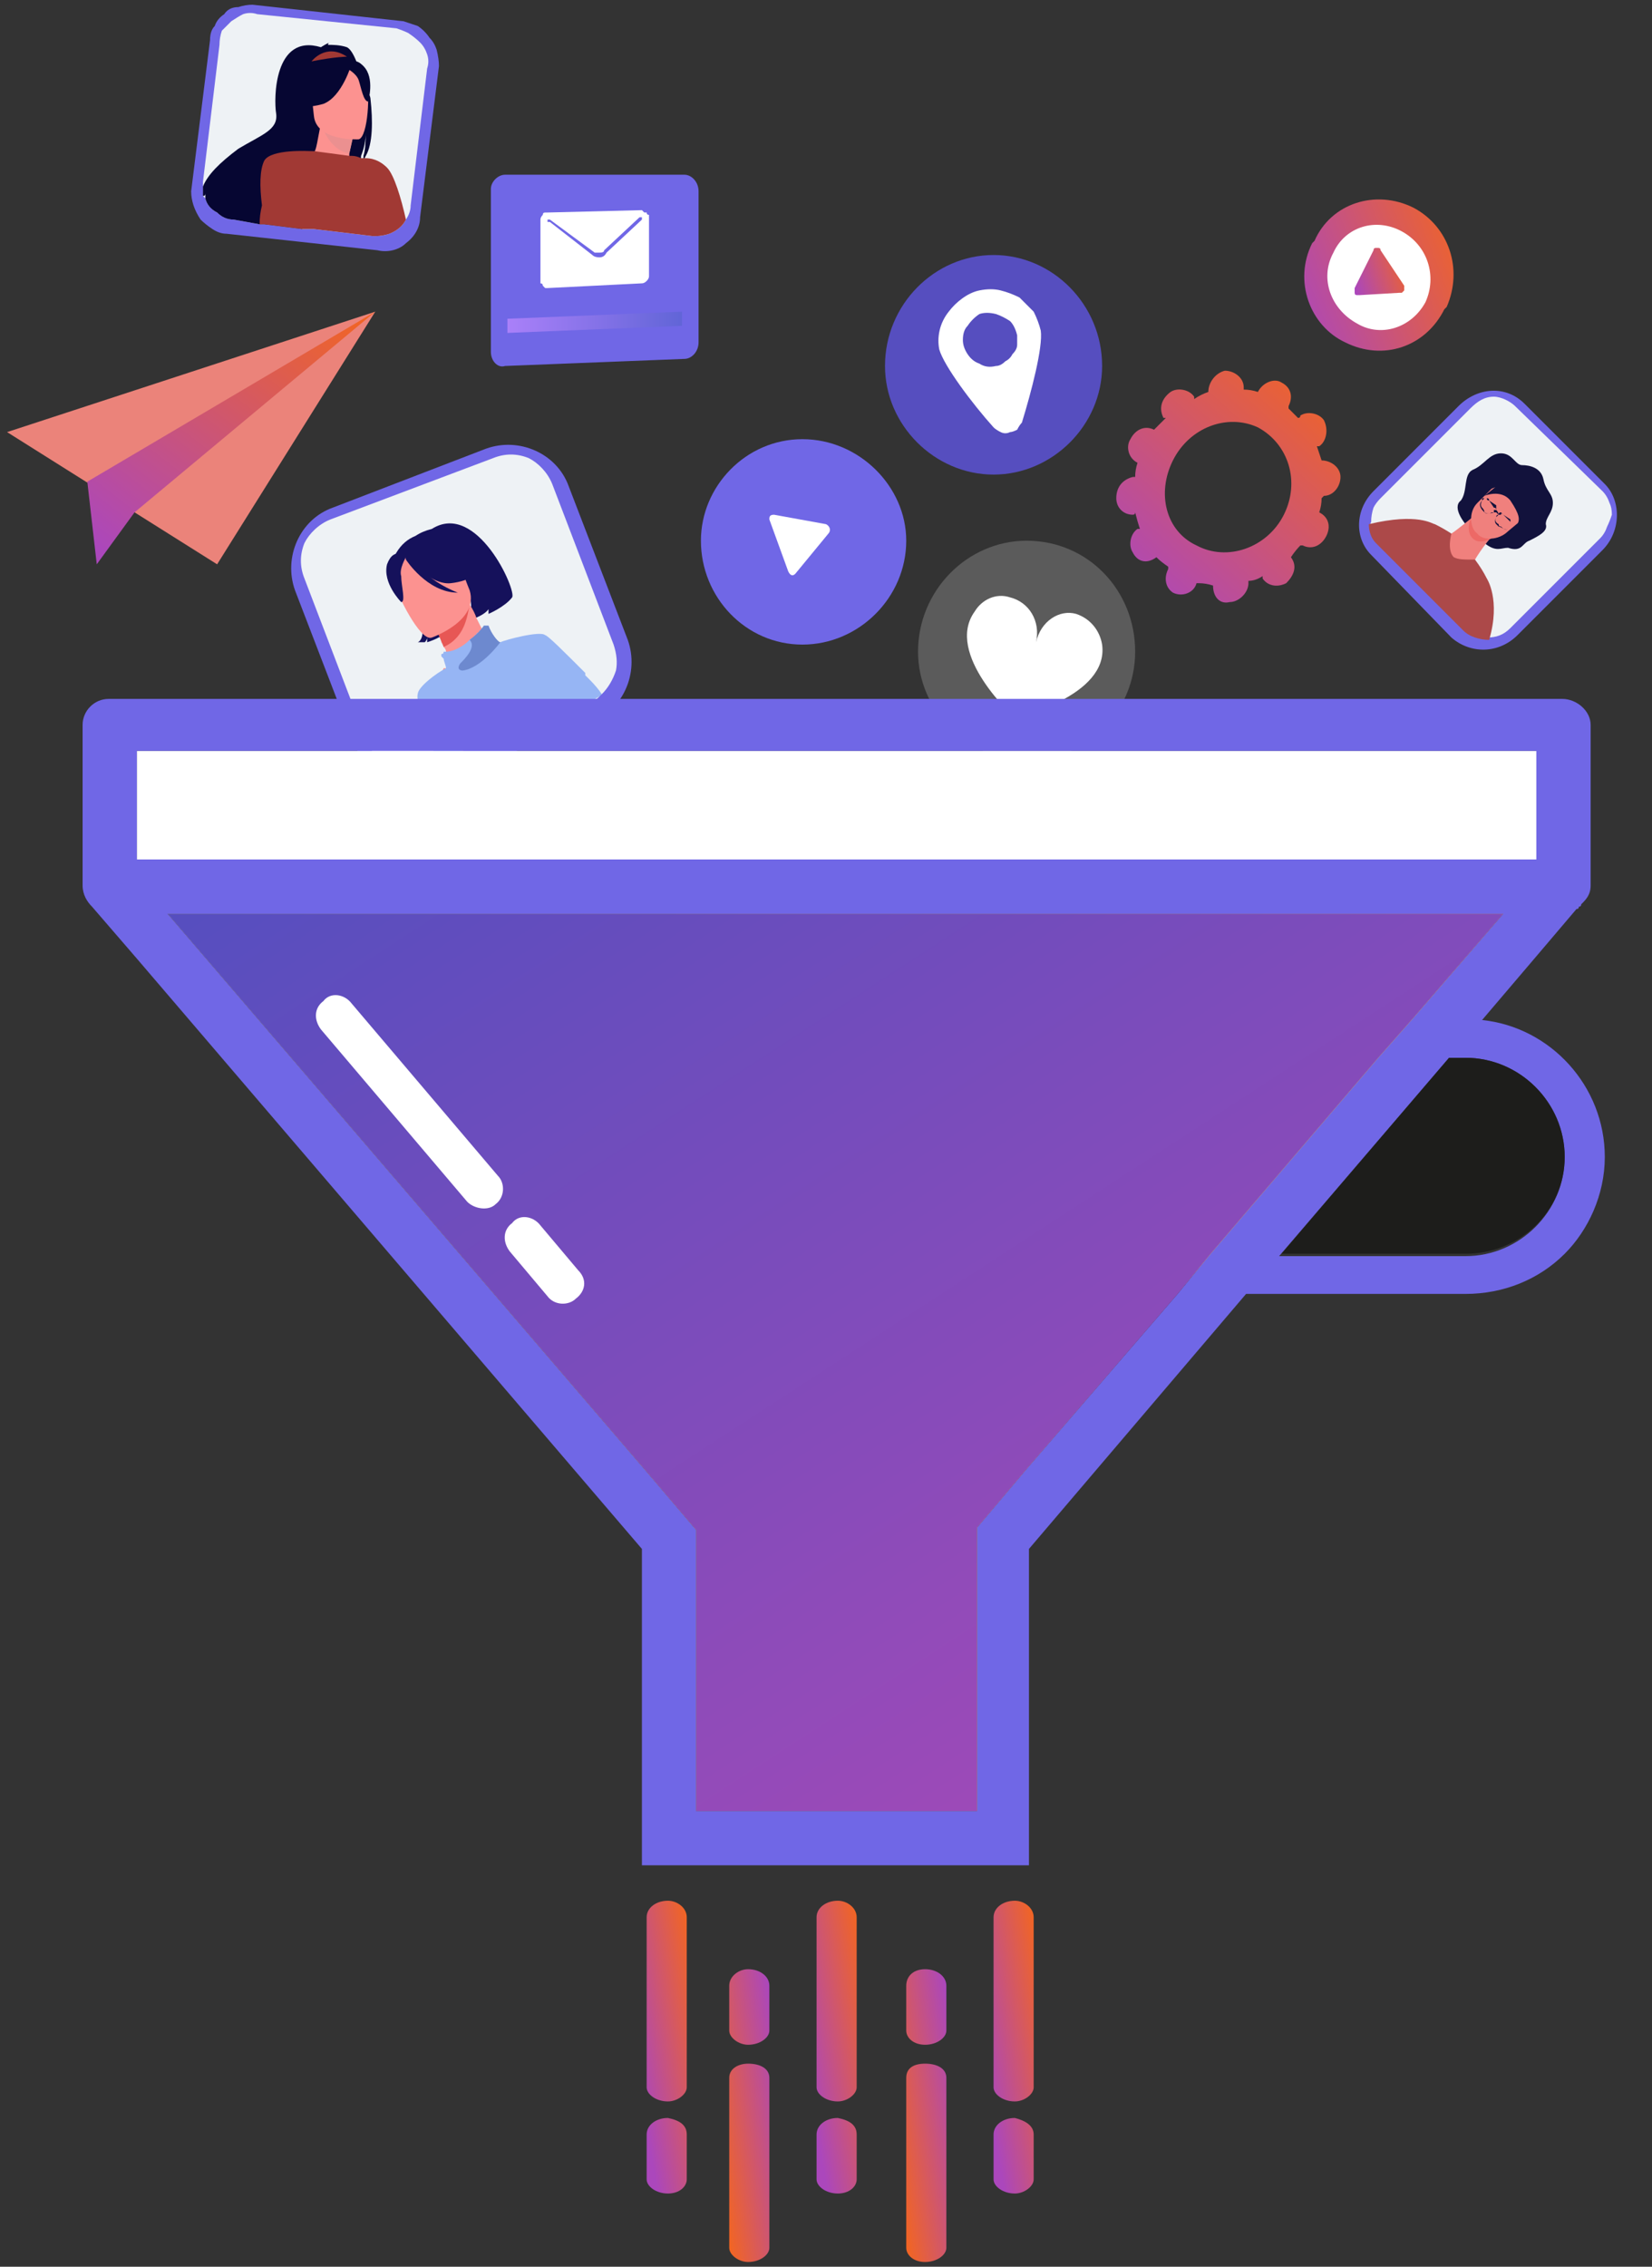 <svg version="1.2" xmlns="http://www.w3.org/2000/svg" viewBox="0 0 70 96" width="70" height="96">
	<rect x="0" y="0" width="70" height="96" fill="#333333" stroke="none"/>
	<title>Pre-Release-svg</title>
	<defs>
		<linearGradient id="g1" x1="7.1" y1="38.7" x2="41.3" y2="91.3" gradientUnits="userSpaceOnUse">
			<stop offset="0" stop-color="#564ebf"/>
			<stop offset="1" stop-color="#ae49b6"/>
		</linearGradient>
		<linearGradient id="g2" x1="55.7" y1="15.2" x2="47.2" y2="24.6" gradientUnits="userSpaceOnUse">
			<stop offset="0" stop-color="#f26522"/>
			<stop offset="1" stop-color="#ab47bc"/>
		</linearGradient>
		<linearGradient id="g3" x1="21.5" y1="13.7" x2="28.9" y2="13.7" gradientUnits="userSpaceOnUse">
			<stop offset="0" stop-color="#aa80f9"/>
			<stop offset="1" stop-color="#6165d7"/>
		</linearGradient>
		<linearGradient id="g4" x1="62.2" y1="9.5" x2="54.4" y2="12.6" gradientUnits="userSpaceOnUse">
			<stop offset="0" stop-color="#f26522"/>
			<stop offset="1" stop-color="#ab47bc"/>
		</linearGradient>
		<linearGradient id="g5" x1="59.8" y1="11.1" x2="57.3" y2="11.9" gradientUnits="userSpaceOnUse">
			<stop offset="0" stop-color="#f26522"/>
			<stop offset="1" stop-color="#ab47bc"/>
		</linearGradient>
		<linearGradient id="g6" x1="14.5" y1="12.5" x2="5.4" y2="24.2" gradientUnits="userSpaceOnUse">
			<stop offset="0" stop-color="#f26522"/>
			<stop offset="1" stop-color="#ab47bc"/>
		</linearGradient>
		<linearGradient id="g7" x1="28.9" y1="79.8" x2="25.6" y2="80.4" gradientUnits="userSpaceOnUse">
			<stop offset="0" stop-color="#f26522"/>
			<stop offset="1" stop-color="#ab47bc"/>
		</linearGradient>
		<linearGradient id="g8" x1="28.9" y1="79.8" x2="25.6" y2="80.4" gradientUnits="userSpaceOnUse">
			<stop offset="0" stop-color="#f26522"/>
			<stop offset="1" stop-color="#ab47bc"/>
		</linearGradient>
		<linearGradient id="g9" x1="36.1" y1="79.8" x2="32.8" y2="80.4" gradientUnits="userSpaceOnUse">
			<stop offset="0" stop-color="#f26522"/>
			<stop offset="1" stop-color="#ab47bc"/>
		</linearGradient>
		<linearGradient id="g10" x1="36.1" y1="79.8" x2="32.8" y2="80.4" gradientUnits="userSpaceOnUse">
			<stop offset="0" stop-color="#f26522"/>
			<stop offset="1" stop-color="#ab47bc"/>
		</linearGradient>
		<linearGradient id="g11" x1="43.6" y1="79.8" x2="40.3" y2="80.4" gradientUnits="userSpaceOnUse">
			<stop offset="0" stop-color="#f26522"/>
			<stop offset="1" stop-color="#ab47bc"/>
		</linearGradient>
		<linearGradient id="g12" x1="43.6" y1="79.8" x2="40.3" y2="80.4" gradientUnits="userSpaceOnUse">
			<stop offset="0" stop-color="#f26522"/>
			<stop offset="1" stop-color="#ab47bc"/>
		</linearGradient>
		<linearGradient id="g13" x1="31.1" y1="96.5" x2="34.4" y2="96" gradientUnits="userSpaceOnUse">
			<stop offset="0" stop-color="#f26522"/>
			<stop offset="1" stop-color="#ab47bc"/>
		</linearGradient>
		<linearGradient id="g14" x1="31.1" y1="96.5" x2="34.4" y2="96" gradientUnits="userSpaceOnUse">
			<stop offset="0" stop-color="#f26522"/>
			<stop offset="1" stop-color="#ab47bc"/>
		</linearGradient>
		<linearGradient id="g15" x1="38.6" y1="96.5" x2="41.9" y2="96" gradientUnits="userSpaceOnUse">
			<stop offset="0" stop-color="#f26522"/>
			<stop offset="1" stop-color="#ab47bc"/>
		</linearGradient>
		<linearGradient id="g16" x1="38.6" y1="96.5" x2="41.9" y2="96" gradientUnits="userSpaceOnUse">
			<stop offset="0" stop-color="#f26522"/>
			<stop offset="1" stop-color="#ab47bc"/>
		</linearGradient>
	</defs>
	<style>
		.s0 { fill: #5b5b5b } 
		.s1 { fill: #ffffff } 
		.s2 { fill: #7067e6 } 
		.s3 { fill: #eef2f5 } 
		.s4 { fill: #15115b } 
		.s5 { fill: #fc9290 } 
		.s6 { fill: #e75755 } 
		.s7 { fill: #96b5f4 } 
		.s8 { fill: #6d89cf } 
		.s9 { fill: #ffff00 } 
		.s10 { fill: url(#g1) } 
		.s11 { fill: #1d1d1b } 
		.s12 { fill: url(#g2) } 
		.s13 { mix-blend-mode: soft-light;fill: url(#g3) } 
		.s14 { fill: #060632 } 
		.s15 { fill: #a13934 } 
		.s16 { fill: #eb9090 } 
		.s17 { fill: #12123c } 
		.s18 { fill: #f0807d } 
		.s19 { fill: #ed6966 } 
		.s20 { fill: #ac4949 } 
		.s21 { fill: url(#g4) } 
		.s22 { fill: url(#g5) } 
		.s23 { fill: #eb837a } 
		.s24 { fill: url(#g6) } 
		.s25 { fill: #564ebf } 
		.s26 { fill: url(#g7) } 
		.s27 { fill: url(#g8) } 
		.s28 { fill: url(#g9) } 
		.s29 { fill: url(#g10) } 
		.s30 { fill: url(#g11) } 
		.s31 { fill: url(#g12) } 
		.s32 { fill: url(#g13) } 
		.s33 { fill: url(#g14) } 
		.s34 { fill: url(#g15) } 
		.s35 { fill: url(#g16) } 
	</style>
	<path id="Layer" class="s0" d="m43.5 32.2c-2.5 0-4.6-2.1-4.6-4.6 0-2.6 2.1-4.7 4.6-4.7 2.6 0 4.6 2.1 4.6 4.7 0 2.5-2 4.6-4.6 4.6z"/>
	<path id="Layer" class="s1" d="m43 30.4c0 0-3-2.7-1.7-4.5 0.3-0.5 0.9-0.8 1.5-0.6 0.8 0.2 1.3 1 1.1 1.9 0.2-0.9 1-1.4 1.7-1.2 0.6 0.2 1 0.7 1.1 1.3 0.3 2.2-3.7 3.1-3.7 3.1z"/>
	<path id="Layer" class="s2" d="m24.1 20.6l2.5 6.5c0.5 1.4-0.2 3-1.6 3.5l-6.5 2.5c-1.4 0.5-2.9-0.2-3.5-1.6l-2.5-6.5c-0.5-1.4 0.2-3 1.6-3.5l6.5-2.5c1.4-0.5 3 0.2 3.5 1.6z"/>
	<path id="Layer" class="s3" d="m23.4 20.5l2.6 6.8q0.2 0.6 0.1 1.1-0.2 0.6-0.6 1-0.1 0-0.1 0.1-0.2 0.2-0.5 0.3l-6.9 2.6c-0.5 0.2-1 0.2-1.5 0-0.5-0.2-0.8-0.6-1-1.1l-2.6-6.8c-0.2-0.5-0.2-1 0-1.5 0.2-0.4 0.6-0.8 1.1-1l6.9-2.6c0.5-0.2 1-0.2 1.5 0 0.4 0.2 0.8 0.6 1 1.1z"/>
	<path id="Layer" class="s4" d="m21.7 25.3c-0.3 0.4-1 0.7-1 0.7q0-0.1 0-0.2c-0.2 0.3-0.9 0.5-0.9 0.5 0.2-0.4 0.2-0.7 0.1-1l-0.6 0.2c0 0.4-0.1 0.9-0.2 1.1-0.3 0.4-1 0.6-1 0.6q0-0.1 0-0.2c0 0.1-0.1 0.2-0.1 0.2-0.1 0-0.3 0-0.3 0 0 0 0.4-0.1 0.1-1.2l-0.5-0.4c-1.1-1.2-0.7-1.9-0.5-2.2q0.3-0.5 0.8-0.7 0.3-0.2 0.7-0.3c1.9-1.2 3.6 2.6 3.4 2.9z"/>
	<path id="Layer" class="s5" d="m24.1 30.1l-5.3 2q-0.4-0.6-0.5-1.1c-0.2-0.5-0.1-1 0-1.4q0.2-0.7 0.5-1.3h0.1q0 0 0.1-0.1c0.1 0 0-0.3-0.1-0.6q0-0.1-0.1-0.2 0-0.1-0.1-0.2v-0.1q0 0 0 0 0-0.1 0-0.1 0 0 0 0 0 0-0.1-0.1 0 0 0 0 0 0 0 0 0-0.1 0-0.1 0 0 0 0v-0.1q-0.1 0-0.1-0.1 0 0 0 0 0-0.1 0-0.1 0 0 0 0 0 0 0 0h-0.1l0.9-0.5 0.6-0.4q0.2 0.3 0.3 0.6 0.1 0.2 0.2 0.4c0.3 0.4 0.6 0.7 0.8 0.7q0 0 0 0c0.7-0.1 2.2 1.1 2.9 2.8z"/>
	<path id="Layer" class="s6" d="m19.9 25.6c-0.1 0.5-0.2 1.4-1.1 1.8-0.2-0.5-0.4-0.9-0.4-0.9z"/>
	<path id="Layer" class="s5" d="m16.7 24.7c0-0.5 0-1.1 1.3-1.5 1.3-0.4 1.4 0.6 1.9 1.8 0.4 1.3-1.6 2-1.6 2-0.5 0.2-1.5-1.9-1.6-2.3z"/>
	<path id="Layer" class="s4" d="m19 23.1c0.3 0.5 0.8 0.9 1.3 1.1 0 0-0.3 0.4-1.2 0.5-0.9 0.1-2-1.2-2-1.2 0.1-0.8 1.9-0.4 1.9-0.4z"/>
	<path id="Layer" class="s4" d="m17.2 23.6c0 0-0.3 0.5-0.2 0.8 0 0.4 0.2 1.1 0 1.1 0 0-0.8-0.8-0.6-1.6 0.3-0.8 0.8-0.3 0.8-0.3z"/>
	<path id="Layer" class="s4" d="m17.5 23.6c0.5 1 1.9 1.5 1.9 1.5-1.3 0-2.2-1.4-2.2-1.4 0 0-0.2-1 0.3-0.1z"/>
	<path id="Layer" class="s7" d="m25.5 29.4q0 0-0.1 0.1-0.2 0.1-0.5 0.3l-6.4 2.4c-0.4-1.2-0.9-2.5-0.8-2.8 0-0.3 0.8-0.9 1.2-1.1 0-0.1-0.1-0.3-0.1-0.4q-0.1-0.1-0.1-0.1 0 0 0-0.1 0.1 0 0.1-0.1 0 0 0.1 0c0.3 0 0.7-0.2 1-0.5q0.1-0.1 0.2-0.1v-0.1h0.1v-0.1h0.1q0-0.1 0-0.1 0 0 0.1 0v-0.1h0.1q0-0.1 0-0.1 0 0 0 0 0.1 0 0.1 0 0 0 0 0 0.1 0 0.1 0c0.1 0.3 0.4 0.8 0.5 0.7 0.2-0.1 1.7-0.5 1.9-0.3 0.1 0 0.8 0.7 1.7 1.6q0 0 0 0 0 0.1 0 0.1l0.2 0.2q0.3 0.3 0.5 0.6z"/>
	<path id="Layer" class="s8" d="m23.4 30.3l-0.8 0.4c0-0.4 0.2-0.7 0.3-0.8 0.1 0 0.3 0.2 0.5 0.4z"/>
	<path id="Layer" class="s8" d="m21.2 27.2c0 0-0.8 1.1-1.6 1.2 0 0-0.3 0-0.1-0.3 0.2-0.2 0.7-0.7 0.4-1q0.4-0.3 0.6-0.6 0 0 0 0 0.1 0 0.1 0 0 0 0 0 0.1 0 0.1 0c0.1 0.3 0.4 0.7 0.5 0.7z"/>
	<path id="Layer" class="s1" d="m65.1 36.4h-59.3v-4.6h59.3z"/>
	<path id="Layer" class="s9" d="m63.7 38.7l-20.1 23.4-2.2 2.6v12h-11.9v-11.9l-2.3-2.7-20.1-23.4z"/>
	<path id="Layer" fill-rule="evenodd" class="s2" d="m68 49c0 1.6-0.7 3.1-1.7 4.1-1.1 1.1-2.6 1.7-4.2 1.7h-9.3l-9.2 10.8v13.4h-16.4v-13.4l-21.4-25-1.9-2.2c-0.2-0.2-0.4-0.5-0.4-0.9v-6.8c0-0.6 0.5-1.1 1.1-1.1h61.6c0.6 0 1.2 0.5 1.2 1.1v6.8c0 0.4-0.2 0.6-0.4 0.8q0 0.1-0.1 0.1 0 0.1-0.1 0.1l-1.7 2-2.3 2.7c2.9 0.3 5.2 2.8 5.2 5.8zm-62.2-12.6h59.3v-4.6h-59.3zm52.6 8.4l1.5-1.7 3.8-4.4h-56.6l20.1 23.4 2.3 2.7v11.9h11.9v-12l2.2-2.6 6.3-7.3 1.4-1.7zm7.9 4.2c0-2.3-1.9-4.2-4.2-4.2h-0.7l-7.2 8.4h7.9c2.3 0 4.2-1.9 4.2-4.2z"/>
	<path id="Layer" class="s10" d="m63.7 38.7l-3.8 4.4-1.5 1.7-7.1 8.3-1.4 1.7-6.3 7.3-2.2 2.6v12h-11.9v-11.9l-2.3-2.7-20.1-23.4z"/>
	<path id="Layer" class="s11" d="m66.3 49c0 2.3-1.9 4.1-4.2 4.1h-7.8l7.1-8.3h0.7c2.3 0 4.2 1.9 4.2 4.2z"/>
	<path id="Layer" class="s1" d="m19.8 50.9l-6.2-7.3c-0.3-0.4-0.3-0.9 0.1-1.2 0.3-0.4 0.9-0.3 1.2 0.1l6.2 7.3c0.3 0.3 0.3 0.9-0.1 1.2-0.3 0.3-0.9 0.2-1.2-0.1z"/>
	<path id="Layer" class="s1" d="m23.2 54.9l-1.6-1.9c-0.3-0.4-0.3-0.9 0.1-1.2 0.3-0.4 0.9-0.3 1.2 0.1l1.6 1.9c0.4 0.4 0.3 0.9-0.1 1.2-0.3 0.3-0.9 0.3-1.2-0.1z"/>
	<path id="Layer" fill-rule="evenodd" class="s12" d="m48.9 18.2q0.2-0.2 0.5-0.5-0.1 0-0.1 0c-0.2-0.4-0.1-0.8 0.3-1.1 0.3-0.2 0.8-0.1 1 0.2q0 0 0 0.1 0.3-0.2 0.6-0.3 0 0 0 0c0-0.4 0.3-0.8 0.7-0.9 0.4 0 0.8 0.3 0.8 0.7q0 0.1 0 0.1 0.3 0 0.6 0.1 0 0 0 0c0.2-0.4 0.7-0.6 1-0.4 0.4 0.2 0.5 0.6 0.3 1q0 0 0 0.1 0.2 0.2 0.4 0.4 0.1 0 0.1-0.1c0.3-0.2 0.8-0.1 1 0.2 0.2 0.4 0.1 0.9-0.2 1.1q-0.1 0-0.1 0 0.1 0.3 0.2 0.6 0 0 0 0c0.4 0 0.8 0.3 0.8 0.7 0 0.4-0.3 0.8-0.7 0.8q-0.1 0.1-0.1 0.1 0 0.3-0.1 0.6 0 0 0 0c0.4 0.2 0.5 0.6 0.3 1-0.2 0.4-0.6 0.6-1 0.4q0 0-0.1 0-0.2 0.2-0.4 0.5 0 0 0 0c0.3 0.4 0.1 0.8-0.2 1.1-0.4 0.2-0.8 0.1-1-0.2q0 0 0-0.1-0.3 0.2-0.6 0.2 0 0.1 0 0.1c0 0.4-0.4 0.8-0.8 0.8-0.4 0.1-0.7-0.2-0.7-0.7q0 0 0 0-0.3-0.1-0.6-0.1 0 0-0.1 0c-0.1 0.4-0.6 0.6-1 0.4-0.3-0.2-0.4-0.6-0.2-1q0-0.1 0-0.1-0.3-0.2-0.5-0.4 0 0 0 0c-0.4 0.3-0.8 0.2-1-0.2-0.2-0.3-0.1-0.8 0.2-1q0 0 0.1 0-0.1-0.3-0.2-0.7 0 0.1-0.1 0.1c-0.4 0-0.7-0.3-0.7-0.7 0-0.5 0.3-0.8 0.7-0.9q0 0 0.1 0 0-0.3 0.1-0.6 0 0 0 0c-0.4-0.2-0.5-0.7-0.3-1 0.2-0.4 0.6-0.6 1-0.4q0 0 0 0zm4.4-0.1c-1.3-0.6-2.9 0-3.6 1.4-0.7 1.4-0.3 3 1 3.6 1.3 0.7 3 0.1 3.7-1.3 0.7-1.4 0.2-3-1.1-3.7z"/>
	<path id="Layer" class="s2" d="m29.6 8.1v6.4c0 0.4-0.3 0.7-0.6 0.7l-7.6 0.3c-0.3 0.1-0.6-0.2-0.6-0.6v-6.9c0-0.3 0.3-0.6 0.6-0.6h7.6c0.3 0 0.6 0.3 0.6 0.7z"/>
	<path id="Layer" class="s13" d="m28.9 13.8l-7.4 0.3v-0.6l7.4-0.3z"/>
	<path id="Layer" class="s2" d="m28.9 12.7l-7.4 0.1v-4.5l7.4-0.1z"/>
	<path id="Layer" fill-rule="evenodd" class="s1" d="m27.3 9q0.1 0 0.1 0 0 0.1 0.1 0.1 0 0.1 0 0.2v2.4q0 0.1-0.1 0.2-0.1 0.1-0.2 0.1l-4 0.2q0 0-0.1 0-0.1-0.1-0.1-0.1 0-0.1-0.1-0.1 0-0.1 0-0.1v-2.6q0-0.1 0.1-0.2 0-0.1 0.1-0.1 0 0 0.1 0l4-0.1q0 0 0.1 0.1zm-0.1 0.3q0 0 0-0.1 0 0 0 0 0 0 0 0-0.1 0-0.1 0 0 0 0 0l-1.5 1.4q0 0.1-0.2 0.1-0.1 0-0.2 0l-1.9-1.4q0 0 0 0 0 0 0 0 0 0 0 0 0 0-0.1 0 0 0.1 0 0.1 0 0 0.1 0l1.8 1.4q0.1 0.1 0.3 0.1 0.2 0 0.3-0.2l1.5-1.4q0 0 0 0z"/>
	<path id="Layer" class="s2" d="m16 10.6l-6.4-0.7q-0.3 0-0.6-0.2-0.3-0.2-0.5-0.4-0.2-0.3-0.3-0.6-0.1-0.3-0.1-0.6l0.8-6.4q0-0.4 0.2-0.6 0.1-0.3 0.4-0.5 0.2-0.3 0.6-0.3 0.3-0.1 0.6-0.1l6.4 0.7q0.3 0.1 0.6 0.2 0.3 0.2 0.5 0.5 0.2 0.2 0.3 0.5 0.1 0.4 0.1 0.7l-0.8 6.4c0 0.4-0.2 0.8-0.6 1.1-0.3 0.3-0.8 0.4-1.2 0.3z"/>
	<path id="Layer" class="s3" d="m18.1 2.9l-0.7 5.8q0 0.3-0.2 0.6-0.2 0.4-0.7 0.6-0.3 0.1-0.6 0.1-0.1 0-0.1 0l-2.5-0.3h-0.5l-1.6-0.2h-0.2l-1.1-0.2q-0.4 0-0.7-0.3-0.4-0.2-0.5-0.6 0 0-0.1-0.1 0-0.2 0-0.4 0-0.1 0-0.2l0.7-5.8q0-0.3 0.1-0.6 0.2-0.2 0.4-0.4 0.3-0.2 0.5-0.3 0.3-0.1 0.6 0l5.9 0.6q0.3 0.1 0.5 0.2 0.3 0.2 0.5 0.4 0.2 0.2 0.3 0.5 0.1 0.3 0 0.6z"/>
	<path id="Layer" class="s14" d="m15.5 6.6q-0.1 0.2-0.1 0.2 0-0.1 0-0.2 0.1-0.3 0.1-1 0 0.5-0.2 1 0 0.2-0.1 0.4-0.2 0.1-0.4 0.4c-0.5 0.4-1 1-1.4 1.5q-0.3 0.4-0.6 0.8l-1.6-0.2h-0.2l-1.1-0.2q-0.4 0-0.7-0.3-0.4-0.2-0.5-0.6 0-0.1 0-0.2 0 0.1-0.1 0.1 0-0.2 0-0.4c0.2-0.5 0.7-1 1.5-1.6 1-0.6 1.7-0.8 1.6-1.5-0.1-0.6-0.1-3.4 1.9-2.8 0 0 0.3-0.2 0.4-0.2q-0.1 0-0.1 0.1c0.2 0 0.5 0 0.8 0.1q0.2 0.1 0.4 0.6c0.3 0.1 0.6 0.5 0.5 1.3q0.1 0.2 0.1 0.3 0 0 0 0c0.1 0.9 0.1 1.9-0.2 2.4z"/>
	<path id="Layer" class="s5" d="m14.9 7.2c0 0-0.7 0.2-1.1 0.1-0.4-0.2-0.6-0.8-0.6-0.8 0.2 0 0.2-0.3 0.4-1.3l1.4 0.4c0 0-0.1 0.4-0.2 0.9 0 0.3 0 0.6 0.1 0.7z"/>
	<path id="Layer" class="s15" d="m13.2 2.6c0 0 0.6-0.8 1.5-0.2 0 0-0.5 0-1.5 0.2z"/>
	<path id="Layer" class="s16" d="m15 5.6c0 0-0.1 0.5-0.2 0.9-0.7-0.1-1.1-0.9-1.2-1.3z"/>
	<path id="Layer" class="s5" d="m15.2 5.9c0 0-1.8 0.1-1.9-1-0.1-1.1-0.4-1.9 0.7-2.1 1.2-0.1 1.4 0.3 1.5 0.7 0.2 0.3 0.1 2.3-0.3 2.4z"/>
	<path id="Layer" class="s14" d="m14.9 2.7c0 0-0.4 1.4-1.2 1.7-0.7 0.2-1.1 0.1-1.1 0.1 0.4-0.4 0.6-0.9 0.6-1.4 0 0 1.2-1 1.7-0.4z"/>
	<path id="Layer" class="s14" d="m15.4 2.8c0.5 0.5 0.2 1.5 0.2 1.5-0.2 0-0.3-0.6-0.4-0.9-0.1-0.3-0.5-0.5-0.5-0.5 0 0 0.2-0.6 0.7-0.1z"/>
	<path id="Layer" class="s15" d="m17.2 9.3q-0.2 0.4-0.7 0.6-0.3 0.1-0.6 0.1-0.1 0-0.1 0l-2.5-0.3h-0.5l-1.6-0.2h-0.2q0-0.4 0.1-0.8c-0.1-0.8-0.1-1.5 0.1-1.9 0.3-0.5 1.9-0.4 2-0.4h0.1l1.5 0.2h0.1q0.2 0 0.4 0.1h0.1 0.1c0.4 0 0.7 0.2 0.9 0.4 0.3 0.3 0.6 1.3 0.8 2.2z"/>
	<g id="Layer">
		<path id="Layer" class="s2" d="m67.9 23.3l-3.6 3.6c-0.8 0.8-2 0.8-2.8 0.1l-3.4-3.5c-0.7-0.7-0.7-1.9 0.1-2.7l3.6-3.6c0.8-0.8 2-0.9 2.8-0.1l3.4 3.4c0.7 0.7 0.7 2-0.1 2.8z"/>
	</g>
	<path id="Layer" class="s3" d="m67.8 22.8l-3.8 3.8c-0.3 0.3-0.6 0.4-1 0.4-0.3 0-0.7-0.1-0.9-0.3l-3.7-3.7q-0.2-0.2-0.3-0.4-0.1-0.3 0-0.5 0-0.3 0.1-0.6 0.1-0.2 0.3-0.4l3.8-3.8c0.3-0.3 0.6-0.5 1-0.5 0.3 0 0.7 0.2 0.9 0.4l3.7 3.6q0.2 0.2 0.3 0.5 0.1 0.2 0.1 0.5-0.1 0.3-0.2 0.5-0.1 0.3-0.3 0.5z"/>
	<path id="Layer" class="s17" d="m62.1 22.2c0 0-0.6-0.7-0.2-1 0.3-0.4 0.1-1.1 0.5-1.3 0.5-0.2 0.7-0.7 1.2-0.7 0.5 0 0.6 0.5 0.9 0.5 0.3 0 0.8 0.1 0.9 0.6 0.1 0.5 0.4 0.6 0.4 1 0 0.4-0.3 0.6-0.3 0.9 0.1 0.3-0.3 0.5-0.7 0.7-0.3 0.1-0.3 0.5-0.9 0.3-0.3 0-0.5 0.2-1-0.2-0.2-0.2-0.6-0.8-0.8-0.8z"/>
	<path id="Layer" class="s18" d="m63.5 22.5c-0.4 0.2-1 1.2-1 1.2l-0.2 1.1-1.7-2.3 0.9 0.1c0.3-0.2 0.9-0.7 0.9-0.7 0 0 1.4 0.4 1.1 0.6z"/>
	<path id="Layer" class="s19" d="m63.2 22.8c0 0-0.5 0.3-0.8 0-0.3-0.3-0.1-0.8-0.1-0.8z"/>
	<path id="Layer" class="s18" d="m62.6 22.6c-0.3-0.2-0.4-0.9 0-1.3l0.6-0.6c0.2-0.1 0.4-0.1 0.5 0l0.8 0.8c0.1 0.1 0.1 0.3 0 0.5l-0.6 0.5c-0.4 0.4-1.1 0.4-1.3 0.1z"/>
	<path id="Layer" class="s20" d="m63.1 27.1q-0.3 0-0.6-0.1-0.3-0.1-0.5-0.3l-0.4-0.4q0 0 0 0l-3.3-3.3c-0.2-0.2-0.3-0.5-0.3-0.8 2.1-0.5 2.7 0 2.8 0q0.4 0.2 0.7 0.4c0 0-0.2 0.7 0.1 1 0.2 0.1 0.4 0.1 0.9 0.1q0.3 0.4 0.5 0.8c0 0 0.6 0.9 0.1 2.6z"/>
	<path id="Layer" class="s17" d="m63.4 20.6l0.1-0.1c0.2-0.1 1 0.6 1 0.6l0.4 0.7c0 0-0.7 0.6-0.6 0.4 0.1-0.2 0.1-0.4-0.3-1-0.4-0.5-1.1-0.2-1.1-0.2z"/>
	<path id="Layer" fill-rule="evenodd" class="s17" d="m64 22.3q0 0-0.1 0.1c-0.1 0.1-0.3-0.1-0.4-0.1q-0.1-0.1-0.1-0.1-0.1-0.1 0-0.3 0-0.1 0.1-0.1-0.1-0.1-0.1-0.1-0.1 0-0.1 0-0.3 0.1-0.4 0 0 0 0 0c-0.1-0.1-0.3-0.3-0.1-0.5q0 0 0-0.1 0.1 0 0.1 0 0.1 0 0.1 0 0.1 0 0.1 0.1l0.3 0.2q0 0.1 0 0.2 0 0 0 0 0.1 0.1 0.1 0.2 0-0.1 0.1-0.1 0 0 0.1 0.1l0.3 0.2q0 0.1 0 0.1 0 0.1 0 0.1 0 0.1 0 0.1zm-0.7-0.6q0 0 0 0 0 0 0 0zm0 0q0-0.1 0-0.1 0 0 0 0 0 0 0 0 0 0 0 0 0 0 0 0 0 0 0 0 0 0 0 0 0 0 0 0 0 0 0.1 0 0 0 0 0 0-0.1-0.1-0.1l-0.2-0.3q-0.1 0-0.1-0.1 0 0-0.1 0 0 0-0.1 0.1 0 0 0 0-0.1 0.2 0 0.3 0.1 0.1 0.1 0.2 0.2 0.1 0.3 0 0.1 0 0.1 0zm0.7 0.6q0 0 0-0.1 0 0 0-0.1 0 0 0 0l-0.3-0.3q-0.1-0.1-0.1 0-0.1 0-0.1 0 0 0 0 0 0 0 0 0 0 0 0 0 0 0 0 0 0 0 0 0 0 0 0 0 0 0 0 0 0 0 0 0 0 0 0 0 0 0 0 0 0 0-0.1 0.1-0.1 0.2 0.1 0.3 0 0.1 0.1 0.1 0.2 0.2 0.3 0.1 0.1-0.1 0.1-0.1z"/>
	<path id="Layer" class="s21" d="m55.7 10.2c0.7-1.6 2.6-2.2 4.2-1.4 1.5 0.8 2.1 2.6 1.4 4.2l-0.1 0.1c-0.8 1.6-2.6 2.2-4.2 1.4-1.5-0.7-2.2-2.6-1.4-4.2z"/>
	<path id="Layer" class="s1" d="m60.4 12.8c-0.6 1.1-1.9 1.5-2.9 0.9-1.1-0.6-1.6-1.9-1-3 0.5-1.1 1.8-1.5 2.9-0.9 1.1 0.6 1.5 1.9 1 3z"/>
	<path id="Layer" class="s22" d="m59.5 12.2q0 0.1 0 0.1 0 0-0.1 0.1 0 0-0.1 0l-1.7 0.1q-0.1 0-0.1 0-0.1 0-0.1-0.1 0 0 0-0.1 0 0 0-0.1l0.8-1.6q0-0.1 0.1-0.1 0 0 0 0 0.1 0 0.1 0 0.1 0 0.1 0.1l1 1.5q0 0.1 0 0.1z"/>
	<path id="Layer" class="s23" d="m9.2 23.9l-8.9-5.6 15.6-5.1z"/>
	<path id="Layer" class="s24" d="m15.9 13.2l-10.2 8.5-1.6 2.2-0.4-3.5z"/>
	<path id="Layer" class="s2" d="m34 27.3c-2.4 0-4.3-2-4.3-4.4 0-2.3 1.9-4.3 4.3-4.3 2.4 0 4.4 2 4.4 4.3 0 2.4-2 4.4-4.4 4.4z"/>
	<path id="Layer" class="s1" d="m33.4 24.2l-0.8-2.2c0-0.1 0-0.2 0.2-0.2l2.2 0.4c0.2 0.1 0.2 0.3 0.1 0.4l-1.4 1.7c-0.1 0.1-0.2 0.1-0.3-0.1z"/>
	<path id="Layer" class="s25" d="m42.1 20.1c-2.5 0-4.6-2.1-4.6-4.6 0-2.6 2.1-4.7 4.6-4.7 2.5 0 4.6 2.1 4.6 4.7 0 2.5-2.1 4.6-4.6 4.6z"/>
	<path id="Layer" fill-rule="evenodd" class="s1" d="m42.4 12.3q0.4 0.1 0.8 0.3 0.3 0.3 0.6 0.6 0.2 0.4 0.3 0.8c0.1 0.7-0.4 2.6-0.8 3.9q-0.1 0.1-0.2 0.3-0.2 0.1-0.3 0.1-0.2 0.1-0.4 0-0.2-0.1-0.3-0.2c-0.9-1-2.1-2.6-2.3-3.3-0.1-0.5 0-1.1 0.4-1.6 0.3-0.4 0.8-0.8 1.3-0.9q0.5-0.1 0.9 0zm0.2 3q0.2-0.1 0.3-0.3 0.2-0.2 0.2-0.4 0-0.2 0-0.4-0.1-0.4-0.3-0.6-0.3-0.2-0.6-0.3-0.4-0.1-0.7 0-0.3 0.2-0.5 0.5-0.2 0.2-0.2 0.6 0 0.3 0.2 0.6 0.2 0.3 0.5 0.4 0.3 0.2 0.7 0.1 0.2 0 0.4-0.2z"/>
	<path id="Layer" class="s26" d="m27.4 88.4v-7.2c0-0.4 0.4-0.7 0.9-0.7 0.4 0 0.8 0.3 0.8 0.7v7.2c0 0.3-0.4 0.6-0.8 0.6-0.5 0-0.9-0.3-0.9-0.6z"/>
	<path id="Layer" class="s27" d="m27.4 92.3v-1.9c0-0.4 0.4-0.7 0.9-0.7 0.5 0.1 0.8 0.3 0.8 0.7v1.9c0 0.3-0.3 0.6-0.8 0.6-0.5 0-0.9-0.3-0.9-0.6z"/>
	<path id="Layer" class="s28" d="m34.6 88.4v-7.2c0-0.4 0.4-0.7 0.9-0.7 0.4 0 0.8 0.3 0.8 0.7v7.2c0 0.3-0.4 0.6-0.8 0.6-0.5 0-0.9-0.3-0.9-0.6z"/>
	<path id="Layer" class="s29" d="m34.6 92.3v-1.9c0-0.4 0.4-0.7 0.9-0.7 0.5 0.1 0.8 0.3 0.8 0.7v1.9c0 0.3-0.3 0.6-0.8 0.6-0.5 0-0.9-0.3-0.9-0.6z"/>
	<path id="Layer" class="s30" d="m42.1 88.4v-7.2c0-0.4 0.4-0.7 0.9-0.7 0.4 0 0.8 0.3 0.8 0.7v7.2c0 0.3-0.4 0.6-0.8 0.6-0.5 0-0.9-0.3-0.9-0.6z"/>
	<path id="Layer" class="s31" d="m42.1 92.3v-1.9c0-0.4 0.4-0.7 0.9-0.7 0.4 0.1 0.8 0.3 0.8 0.7v1.9c0 0.3-0.4 0.6-0.8 0.6-0.5 0-0.9-0.3-0.9-0.6z"/>
	<path id="Layer" class="s32" d="m32.6 88v7.2c0 0.3-0.4 0.6-0.9 0.6-0.4 0-0.8-0.3-0.8-0.6v-7.2c0-0.4 0.4-0.6 0.8-0.6 0.5 0 0.9 0.2 0.9 0.6z"/>
	<path id="Layer" class="s33" d="m32.6 84.1v1.9c0 0.3-0.4 0.6-0.9 0.6-0.4 0-0.8-0.3-0.8-0.6v-1.9c0-0.4 0.4-0.7 0.8-0.7 0.5 0 0.9 0.3 0.9 0.7z"/>
	<path id="Layer" class="s34" d="m40.1 88v7.2c0 0.3-0.4 0.6-0.9 0.6-0.5 0-0.8-0.3-0.8-0.6v-7.2c0-0.4 0.3-0.6 0.8-0.6 0.5 0 0.9 0.2 0.9 0.6z"/>
	<path id="Layer" class="s35" d="m40.1 84.1v1.9c0 0.3-0.4 0.6-0.9 0.6-0.5 0-0.8-0.3-0.8-0.6v-1.9c0-0.4 0.3-0.7 0.8-0.7 0.5 0 0.9 0.3 0.9 0.7z"/>
</svg>